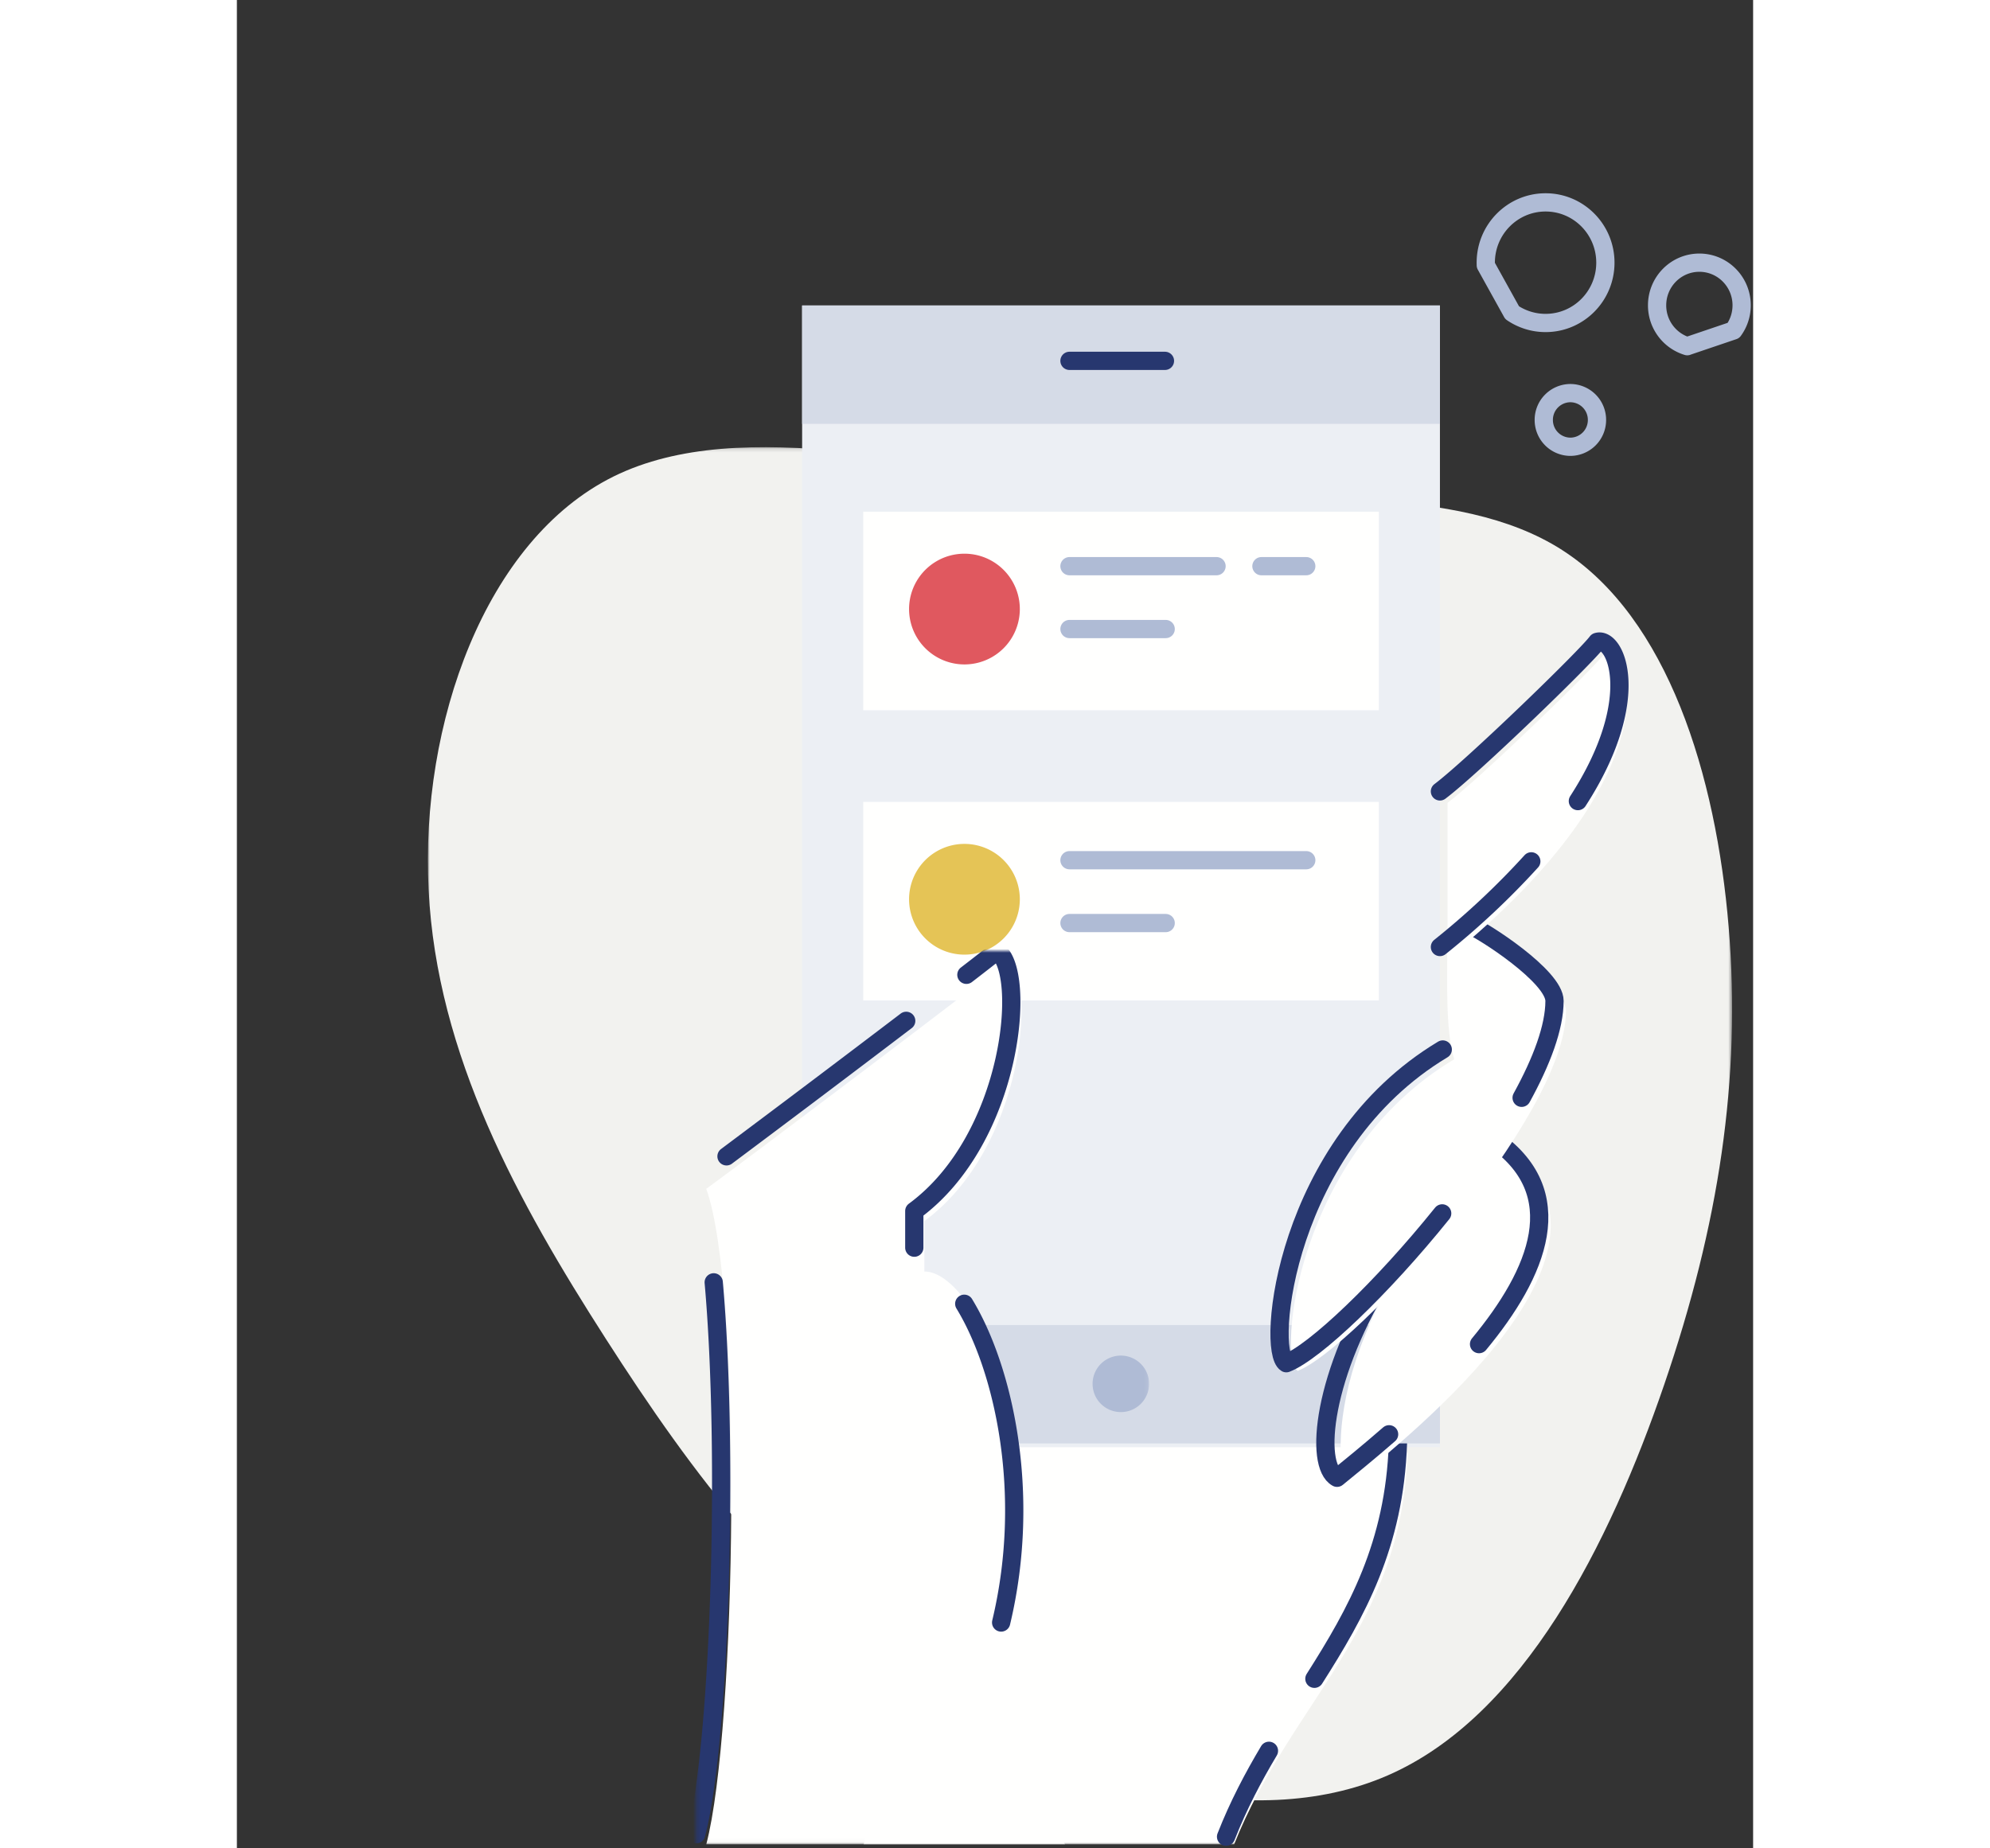 <svg viewBox="-50 -50 397 484" width="450" height="418" xmlns="http://www.w3.org/2000/svg" xmlns:xlink="http://www.w3.org/1999/xlink"><rect x="-50" y="-50" width="397" height="484" fill="#333333" stroke="none"/><defs><path id="a" d="M0 .1h341.5v365.87H0z"/><path id="c" d="M.25 0h118.6v233.97H.25z"/></defs><g fill="none" fill-rule="evenodd"><g transform="translate(0 67)"><mask id="b" fill="#fff"><use xlink:href="#a"/></mask><path d="M297 27.05c27.7 17.74 40.3 58.94 43.6 98.71 3.31 39.77-2.59 78.12-16.88 119.85-14.3 41.73-36.91 86.94-72.48 102.37-35.66 15.52-84.28 1.25-120.83-22.3-36.47-23.53-60.95-56.44-83.83-92.1C23.7 197.9 2.34 159.37.2 116.03-2.04 72.7 14.94 24.46 48.63 7.78c33.79-16.67 84.28-1.7 131.02 2.86C226.4 15.19 269.3 9.3 297 27.04" fill="#F2F2EF" mask="url(#b)"/><path d="M211.11 366c14.85-37.31 43.8-56.45 45.39-102.26.05-3.38-55.96-39.42-82.07-38.82-26.11.6-60.32 141.08-60.32 141.08h97" fill="#FFFFFE" mask="url(#b)"/></g><path fill="#ECEFF4" d="M98 329h167V30H98z"/><path fill="#FFFFFE" d="M114 212h135v-52H114z"/><path d="M168 175.27h62m-62 16.46h25.19" stroke="#AFBBD5" stroke-width="4.78" stroke-linecap="round" stroke-linejoin="round"/><path d="M155 185.5a14.5 14.5 0 11-29 0 14.5 14.5 0 0129 0" fill="#E5C456"/><path d="M232.13 389.64C243.18 372.25 253.1 354.6 254 328m-45 103c3.22-8.22 7.1-15.56 11.23-22.5" stroke="#27376F" stroke-width="4.78" stroke-linecap="round" stroke-linejoin="round"/><path fill="#FFFFFE" d="M114 136h135V84H114z"/><path fill="#D5DBE7" d="M98 61h167V30H98zm0 267h167v-31H98z"/><path stroke="#27376F" stroke-width="4.78" stroke-linecap="round" stroke-linejoin="round" d="M168 44.5h25"/><g transform="translate(70 199)"><mask id="d" fill="#fff"><use xlink:href="#c"/></mask><path d="M118.85 113.4a7.4 7.4 0 11-14.8 0 7.4 7.4 0 0114.8 0" fill="#AFBBD5" mask="url(#d)"/><path d="M2.9 234c7.93-30.1 9.51-145.26 0-171.67C16.63 52.29 73.22 9.51 81.7 2.64c7.93 5.28 4.23 49.13-21.7 68.14v13.2c13.75 0 34.38 45.96 22.74 94.56-6.72 21.28 14.1 55.46 14.1 55.46H2.89" fill="#FFFFFE" mask="url(#d)"/><path d="M70.45 92.43c10.1 16.53 17.83 49.35 9.66 83.47M71.01 6.28c3.77-2.9 6.6-5.11 8.04-6.28C87 5.28 83.28 49.12 57.37 68.14v9.6M8.2 53.82a6919.6 6919.6 0 0047.05-35.48m-55 213.03C6.5 207.64 8.8 131.13 4.85 86.82" stroke="#27376F" stroke-width="4.78" stroke-linecap="round" stroke-linejoin="round" mask="url(#d)"/></g><path d="M218.26 98.27H230m-62 0h38.51M168 114.73h25.19" stroke="#AFBBD5" stroke-width="4.78" stroke-linecap="round" stroke-linejoin="round"/><path d="M155 109.5a14.5 14.5 0 11-29 0 14.5 14.5 0 0129 0" fill="#E0585F"/><path d="M281.67 250c38.46 26-23.81 75.35-40.44 89-4.3-3.12-7.3-45.47 40.44-89" fill="#FFFFFE"/><path d="M251.69 325.61c-5.54 4.84-10.43 8.77-13.63 11.39-6-3.28-3.93-27.22 13.06-53.9m27.5-35.1c21.13 14.23 11.97 35.46-3.38 54" stroke="#27376F" stroke-width="4.78" stroke-linecap="round" stroke-linejoin="round"/><path d="M306.12 59.98a7 7 0 01-6.97 7.02 7 7 0 01-6.96-7.02 7 7 0 016.96-7.03 7 7 0 016.97 7.03zm-29.1-40.52c-.02-.23-.02-.45-.02-.67C277 10.07 284.01 3 292.66 3s15.66 7.07 15.66 15.79c0 8.72-7.01 15.79-15.66 15.79-3.24 0-6.26-1-8.76-2.7l-6.89-12.42zm52.74 21.2a11.16 11.16 0 01-7.9-10.7c0-6.17 4.95-11.17 11.07-11.17 6.11 0 11.07 5 11.07 11.16 0 2.48-.8 4.76-2.14 6.6l-12.1 4.1z" stroke="#AFBBD5" stroke-width="4.78" stroke-linecap="round" stroke-linejoin="round"/><path d="M268.74 227.4c-41.5 24.74-46.3 78.44-40.97 81.6 14.9-5.8 70.23-66.33 70.23-94.24 0-6.31-18.5-18.26-22.75-19.97-2.39-.93.15-4.8-8.33 2.96.05 7.71-.57 22.1 1.82 29.65" fill="#FFFFFE"/><path d="M272.25 192c4.24 1.72 22.75 13.75 22.75 20.12 0 6.9-3.35 15.8-8.61 25.37m-20.8 30.27c-15.73 19.55-33.35 36.32-40.82 39.24-5.32-3.18-.53-57.25 40.97-82.16" stroke="#27376F" stroke-width="4.78" stroke-linecap="round" stroke-linejoin="round"/><path d="M267 160.25c8.44-6.35 37.98-34.92 41.15-39.15 6.86-2.12 18.99 31.22-41.15 79.9" fill="#FFFFFE"/><path d="M288.92 175.57A206.68 206.68 0 01265 198m0-40.75c8.44-6.35 37.98-34.92 41.15-39.15 4.85-1.5 12.36 14.77-5.03 41.69" stroke="#27376F" stroke-width="4.78" stroke-linecap="round" stroke-linejoin="round"/></g></svg>